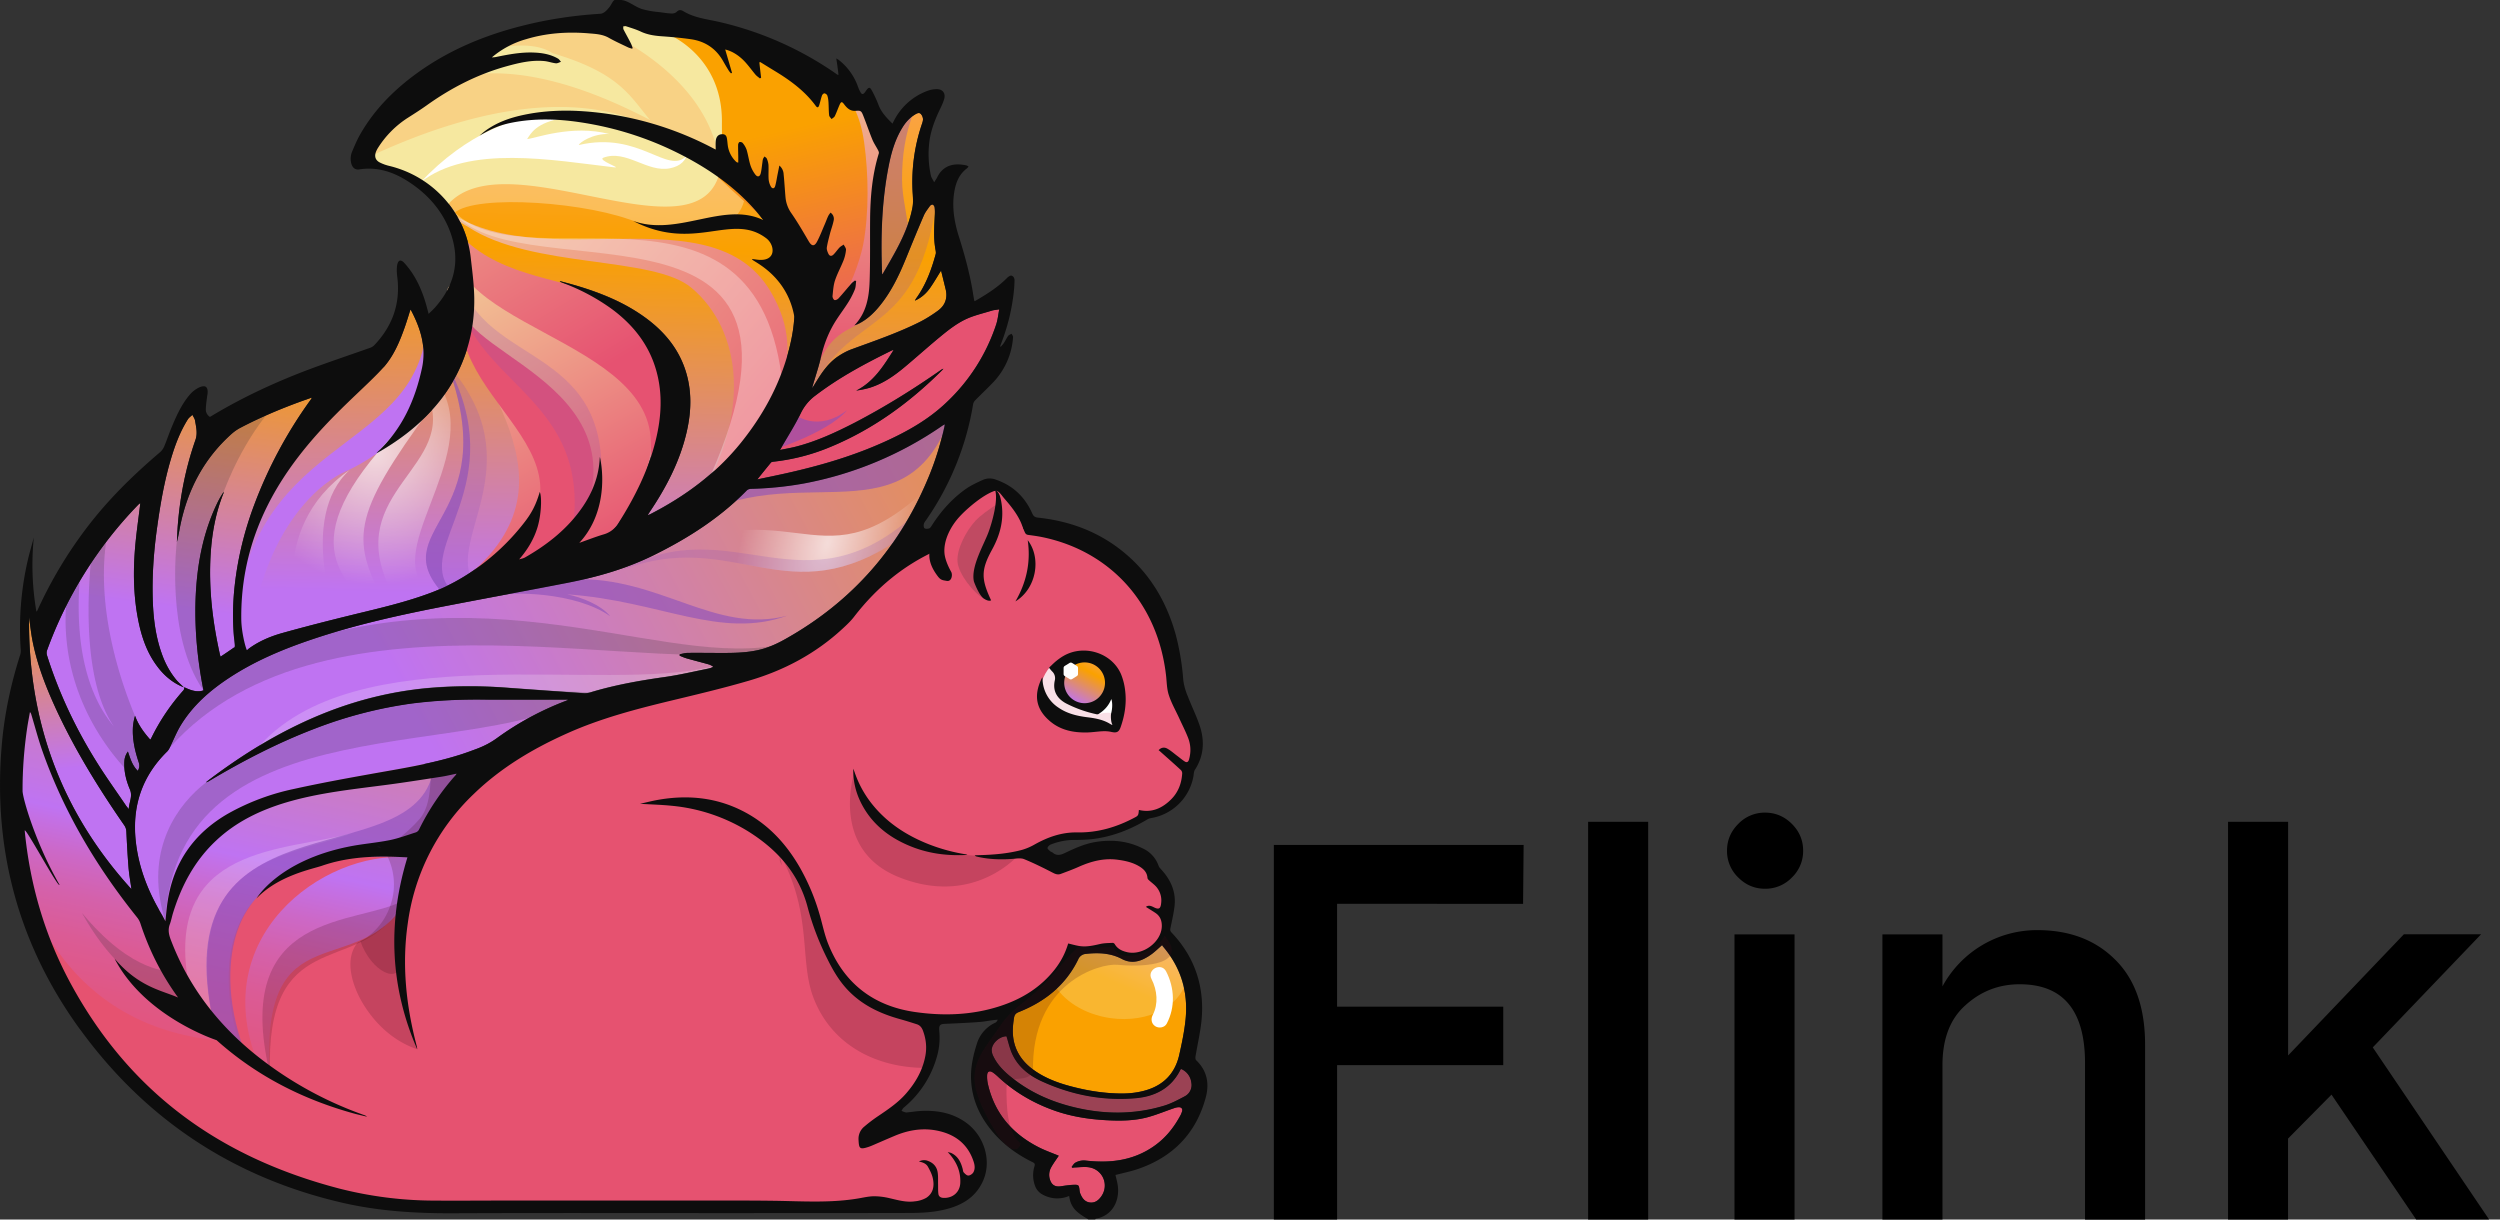 <svg width="82" height="40" fill="none" xmlns="http://www.w3.org/2000/svg">
  <rect width="100%" height="100%" fill="#333333" stroke="none"/>
  <g clip-path="url(#a)">
    <g clip-path="url(#b)">
      <path d="M25.338 39.625c-.531-.006-1.062-.008-1.592-.008l-1.37.001-5.789-.001c-.293 0-.588 0-.883.002l-.884.002c-.184 0-.368 0-.552-.002a12.81 12.81 0 0 1-3.164-.399c-3.925-1.027-6.9-3.355-8.835-6.919-.928-1.71-1.456-3.62-1.568-5.68-.05-.915-.003-1.854.14-2.789.016-.112.037-.223.057-.335l.045-.255.077.075c.04.04.053.082.062.113.038.125.074.251.11.376.075.261.152.531.244.79.667 1.904 1.68 3.688 3.099 5.456.056.07.098.147.122.222a8.621 8.621 0 0 0 2.483 3.803c1.135 1.016 2.495 1.777 4.05 2.265a12.141 12.141 0 0 1-2.748-1.625c-1.353-1.067-2.329-2.373-2.898-3.882-.057-.151-.104-.334-.028-.537.026-.069.044-.14.063-.212.012-.05.024-.099.04-.148.306-1.002.772-1.788 1.423-2.4.606-.572 1.378-.99 2.361-1.28.918-.27 1.875-.39 2.801-.509l.397-.05a66.107 66.107 0 0 0 1.552-.227l.306-.047c.114-.017.226-.042.344-.068l.285-.06-.075.128c-.006.011-.01.02-.019.03a7.853 7.853 0 0 0-1.199 1.78.255.255 0 0 1-.139.123l-.204.067c-.216.072-.44.146-.666.191-.244.049-.494.084-.736.118-.194.027-.388.054-.58.09-.65.115-1.152.323-1.531.641.083-.02.17-.032.253-.044.118-.017.24-.035.35-.073.598-.208 1.254-.305 2.065-.305h.11c.145.002.29.009.438.016l.285.011-.021.07c-.583 1.902-.566 3.768.046 5.558-.256-1.213-.303-2.34-.144-3.429a7.245 7.245 0 0 1 2.18-4.262c.813-.786 1.832-1.445 3.116-2.015 1.115-.495 2.277-.793 3.37-1.056l.208-.05c.78-.188 1.587-.382 2.369-.612 1.172-.343 2.19-.908 3.028-1.68.125-.117.268-.248.38-.393.8-1.037 1.732-1.772 2.848-2.248a.225.225 0 0 0 .093-.087c.365-.596.804-1.035 1.34-1.343a.712.712 0 0 1 .355-.104.72.72 0 0 1 .437.166c.054.041.103.085.147.13.188.188.339.42.475.729.017.037.032.049.074.054.136.018.276.036.416.064 2.28.45 3.869 2.206 4.144 4.58.008.063.013.127.018.19.012.151.024.307.07.447.056.177.14.351.224.518.037.075.074.15.108.226.03.065.06.13.092.194.072.152.146.309.208.468.094.244.105.496.033.75-.032.108-.097.124-.134.124a.168.168 0 0 1-.088-.028 2.21 2.21 0 0 1-.18-.131 2.608 2.608 0 0 0-.084-.065 3.086 3.086 0 0 1-.093-.073c-.073-.058-.142-.114-.218-.155a.173.173 0 0 0-.084-.024.15.15 0 0 0-.083.026l.107.096c.192.17.384.34.572.514.04.036.066.102.063.157-.023.356-.147.652-.371.88-.267.27-.547.4-.855.4-.066 0-.133-.005-.201-.018-.013.12-.038.165-.138.218-.63.342-1.245.508-1.878.508h-.099c-.431 0-.851.122-1.322.385a1.92 1.92 0 0 1-.44.187 5.631 5.631 0 0 1-1.182.165c.159.021.324.032.502.032.114 0 .23-.004.357-.013l.072-.007c.053-.005.108-.01.16-.01.069 0 .126.009.174.029.33.134.653.298.955.453.06.03.102.043.142.043a.179.179 0 0 0 .066-.013l.088-.033c.165-.062.336-.127.499-.199.387-.172.721-.253 1.05-.253.09 0 .177.006.265.019.226.03.49.082.727.228.118.072.275.193.289.418 0 .004.009.017.027.034.029.027.059.052.09.077.03.026.061.052.09.08.185.168.266.383.244.637-.008.07-.023.238-.166.238a.375.375 0 0 1-.164-.052.455.455 0 0 0-.081-.034c.07.042.137.085.203.13.158.107.235.271.227.487-.015.472-.51.917-1.02.917a.853.853 0 0 1-.178-.019c-.15-.033-.337-.096-.45-.292a.066.066 0 0 0-.019-.015l-.086.004a1.666 1.666 0 0 0-.305.031l-.029.007a2.304 2.304 0 0 1-.512.076c-.07 0-.136-.006-.2-.018-.077-.015-.155-.034-.234-.054l-.057-.013c-.09.294-.237.57-.435.822-.444.564-1.036.962-1.809 1.215a5.726 5.726 0 0 1-1.79.277 7.33 7.33 0 0 1-1.03-.076c-1.391-.198-2.363-.955-2.888-2.248-.088-.216-.147-.446-.205-.67a10.161 10.161 0 0 0-.088-.324 6.946 6.946 0 0 0-.636-1.515c-.477-.833-1.067-1.427-1.805-1.815a4.072 4.072 0 0 0-1.916-.468 5.055 5.055 0 0 0-1.074.12c.214.01.418.02.624.041.955.097 1.823.39 2.583.87 1.033.657 1.668 1.471 1.938 2.491a8.89 8.89 0 0 0 .64 1.687c.16.32.361.688.652 1 .41.438.94.739 1.664.943.198.056.395.116.591.18.108.034.184.11.23.23.114.294.142.594.084.89-.085.436-.292.839-.633 1.232-.27.31-.603.536-.927.755a4.815 4.815 0 0 0-.454.344.463.463 0 0 0-.174.376c.01.23.028.24.07.24a.701.701 0 0 0 .186-.044 1.6 1.6 0 0 0 .134-.052l.27-.117c.153-.066.306-.133.461-.197a2.57 2.57 0 0 1 .988-.212c.17 0 .34.02.506.06.597.143.988.497 1.164 1.054.047.151.04.28-.021.384a.284.284 0 0 1-.212.13c-.073 0-.14-.064-.192-.12a.199.199 0 0 1-.041-.11l-.008-.035c-.052-.198-.126-.328-.236-.415.197.269.286.556.27.876a.553.553 0 0 1-.618.536c-.123-.007-.2-.074-.214-.183-.008-.076-.008-.153-.009-.227v-.214c0-.088 0-.17-.011-.25-.024-.175-.128-.293-.308-.35a.179.179 0 0 0-.039-.01.339.339 0 0 1 .135.136c.067.124.124.236.155.358.08.322.001.573-.228.727a.978.978 0 0 1-.405.127c-.055.008-.108.01-.162.01-.2 0-.397-.047-.586-.091l-.096-.024a2.203 2.203 0 0 0-.491-.062c-.13 0-.266.025-.397.05l-.061.01c-.994.18-1.888.266-2.731.266l-.15.001Z" fill="#E65270"/>
      <path opacity=".2" d="M33.43 28.02s-1.465 1.749-3.956.747c-2.28-.919-1.448-3.448-1.448-3.448s.404 1.569 1.584 2.163c1.708.86 3.82.538 3.82.538ZM26.209 28.77c.317.322.323.652.423 1.054.188.757.42 1.414.901 2.036a3.886 3.886 0 0 0 1.735 1.297c.62.238 1.418.167 1.299 1.091l-.208.779c-1.586 0-3.071-.724-3.676-2.298-.53-1.38.094-3.049-1.514-5.385.129.158.876 1.256 1.04 1.424v.001Z" fill="#430A1D"/>
      <path d="M25.581 28.082c.024.099.047.198.069.298a.352.352 0 0 1-.069-.297Z" fill="#2B2B2B" opacity=".2"/>
      <path d="M7.103 34.119c-5.98-.591-6.687-6.547-6.687-6.547s-.325-2.76.433-5.467c.487 4.926 4.439 8.336 4.439 8.336s.868 2.807 1.814 3.677h.001Z" fill="url(#c)"/>
      <path opacity=".2" d="M5.612 31.85s-1.255.12-2.928-1.912c1.613 2.928 3.705 2.988 3.705 2.988l-.777-1.076Z" fill="#2B2B2B"/>
      <path d="M8.846 35.269c-.314-5.507 2.92-2.952 4.588-5.872.47-2.555 1.877-4.172 1.877-4.172S5.299 23.348 5.14 30.65c.35 1.581 1.882 3.11 2.84 3.937-.187-.423-2.577-6.998 5.382-6.464-2.747-.234-6.712 2.636-4.824 6.935.19.138.305.211.305.211h.002Z" fill="url(#d)"/>
      <path opacity=".2" d="M11.55 27.329c-2.069.778-5.58.774-4.584 6.052-.16.12-.96-1.12-.76-1-.92-4.721 3.212-4.446 5.341-5.055l.003.003Z" fill="#fff"/>
      <path opacity=".6" d="M14.172 25.437c2.012-.796.378 1.461.092 1.822-.66.835-2.331.563-3.222.842-.512.16-2.565.462-3.245 2.405-.303.862-.416 2.27.228 3.984-.16.12-1.219-1.038-1.018-.92-1.699-7.586 6.315-4.862 7.166-8.131l-.001-.002Z" fill="#8B4FBA"/>
      <path d="M34.176 22.339c.055-.151.149-.344.267-.457.027.012.057.014.08.028.195-.127.505-.11.752-.11.147 0 .363-.04.505.014.207.08.184.299.27.464.163.308.664.312.666.749.001.205.053.483 0 .684-.04.15-.206.104-.35.104-.435 0-.869.012-1.305.012l-.603-.45c-.16.052-.287-.285-.309-.4-.036-.19-.04-.451.027-.638Z" fill="#F9E0E7"/>
      <path d="M36.19 22.936c.074-.03.182-.148.228-.218.033-.05.023-.081.094-.08.184.006.186.254.176.382-.01.164-.077.315-.101.477-.06-.015-.093-.09-.16-.11-.053-.015-.13-.008-.185-.005-.082.003-.195.058-.269.027l.217-.473Z" fill="#fff"/>
      <path d="M12.347 14.868c.027-.032.034-.042.043-.05.799-.746 1.222-1.687 1.45-2.74.15-.688-.041-1.296-.351-1.89-.006-.01-.016-.02-.026-.033-.063.194-.119.384-.185.572-.162.461-.358.908-.67 1.29-.124.152-5.341 3.043-4.804 9.443.004.04.01.078.016.122.096-.09.18-.183.278-.26.347-.272.748-.444 1.167-.561.765-.214 1.536-.41 2.308-.599.878-.215 1.76-.414 2.608-.739a6.475 6.475 0 0 0 1.349-.714 7.396 7.396 0 0 0 1.65-1.552c.275-.35.403-.617.527-1.028.078.211.037.8-.08 1.177a2.903 2.903 0 0 1-.599 1.039c.065-.02.136-.031.193-.064.747-.426 1.408-.95 1.896-1.668a3.052 3.052 0 0 0 .555-1.594c0-.008.004-.017.007-.03.155.72.133 1.944-.678 2.814.286-.101.545-.203.81-.282a.827.827 0 0 0 .486-.386c.532-.842.973-1.725 1.212-2.699.185-.752.23-1.507.024-2.262-.235-.854-.75-1.511-1.453-2.034a6.719 6.719 0 0 0-1.589-.853l-.102-.04c-.005-.002-.008-.008-.03-.032.196.054.371.1.544.15.809.241 1.584.554 2.27 1.056.612.447 1.08 1.005 1.315 1.74.21.656.191 1.32.04 1.984-.219.969-.67 1.831-1.22 2.648l-.049.076c-.002.004-.002.01-.005.024.023-.008.04-.014.057-.023 1.15-.588 2.173-1.34 2.988-2.351.791-.982 1.367-2.074 1.64-3.312.345-1.562-.033-2.949-1.044-4.172-.64-.774-1.43-1.36-2.305-1.837a10.693 10.693 0 0 0-3.602-1.201c-.723-.105-1.447-.126-2.17.013-.397.076-.654.18-1.094.435.055-.048.108-.098.167-.141.395-.3.85-.456 1.33-.552.79-.16 1.588-.159 2.386-.066a10.69 10.69 0 0 1 3.529 1.04c.109.054.217.11.337.172 0-.1-.005-.19.002-.277.01-.135.078-.212.184-.225.102-.012.161.026.181.126.016.084.02.17.033.256a.908.908 0 0 0 .25.499.245.245 0 0 0 .044.038c.008.005.018.005.047.01V5.13c-.002-.13-.007-.259-.005-.388.002-.032.024-.083.046-.09.03-.007.085.008.104.032.05.067.105.139.128.218.05.168.074.344.126.51.035.109.09.215.158.305.076.098.152.076.18-.044.027-.112.037-.229.054-.343.006-.04.007-.08.02-.117.009-.032.032-.059.05-.088.025.024.063.042.075.071a.67.67 0 0 1 .055.21c.008.155-.006.311.005.466.006.083.034.17.074.242.045.08.117.07.141-.019.036-.127.054-.258.08-.388l.057-.283c.104.088.13.187.14.282.026.254.04.51.061.764.018.19.083.358.196.52.204.297.385.61.568.922.095.159.182.173.27.01.1-.187.173-.386.258-.58.037-.086.068-.173.107-.257.018-.04.048-.075.076-.117.1.072.124.167.105.261-.029.142-.081.28-.118.42-.04.153-.082.306-.106.462a.385.385 0 0 0 .048.199c.04.088.105.099.174.03.07-.07.125-.155.193-.226.039-.041.092-.066.139-.098.026.057.08.117.075.171a1.24 1.24 0 0 1-.08.345c-.088.222-.205.433-.28.658-.054.163-.064.342-.082.515-.005.043.03.117.064.13.035.012.104-.023.135-.057.142-.156.276-.322.416-.482.034-.04.08-.068.12-.102l.04.02c-.013.09-.01.189-.043.273a2.55 2.55 0 0 1-.205.405c-.127.203-.272.394-.402.594-.24.37-.399.774-.499 1.204-.072.31-.174.612-.263.916-.01.038-.024.075-.026.117.079-.125.155-.252.235-.376.17-.26.365-.5.627-.673.132-.086.274-.164.421-.218.759-.279 1.526-.539 2.249-.902.206-.105.402-.231.59-.367.236-.172.324-.412.253-.702l-.15-.613c-.123.195-.23.383-.354.56a1.187 1.187 0 0 1-.504.427c.02-.038.026-.055.037-.069.318-.44.502-.938.644-1.455.015-.054-.002-.118-.011-.176-.066-.377-.034-.754-.017-1.132a1.195 1.195 0 0 0-.007-.228c-.004-.034-.032-.077-.062-.09-.02-.01-.072.018-.09.042-.073.103-.154.203-.204.317-.197.459-.386.921-.574 1.383-.235.577-.5 1.136-.903 1.618-.182.217-.39.407-.644.54a.99.99 0 0 1-.155.061c.394-.408.483-.924.5-1.451.024-.676.01-1.354.017-2.03.007-.732.068-1.457.286-2.162.008-.028-.006-.068-.021-.097-.062-.12-.14-.232-.19-.356-.108-.26-.197-.527-.302-.789-.061-.153-.082-.165-.247-.153-.177.013-.283-.09-.378-.215-.071-.095-.1-.093-.15.019-.054.121-.097.247-.155.366-.02.04-.07.067-.108.1-.028-.041-.075-.082-.08-.126-.015-.145-.01-.291-.021-.436a.775.775 0 0 0-.039-.213c-.012-.032-.06-.066-.095-.07-.026-.001-.069.042-.08.073-.035.104-.057.211-.09.315-.025.084-.063.093-.113.025-.363-.495-.847-.846-1.365-1.157-.152-.092-.303-.188-.454-.281l-.032.01.059.505-.04.02c-.049-.04-.104-.074-.144-.122-.1-.119-.192-.245-.294-.364-.201-.237-.456-.406-.7-.462l.224.767-.035.016c-.026-.031-.055-.06-.076-.095a6.684 6.684 0 0 1-.172-.29 1.384 1.384 0 0 0-1.064-.734 12.935 12.935 0 0 0-.97-.099 1.841 1.841 0 0 1-.682-.155c-.152-.069-.315-.116-.475-.169-.027-.01-.063.002-.094.004.002.034-.005.074.009.102.075.148.157.292.233.44.028.052.046.11.068.167l-.022.023c-.048-.016-.098-.027-.143-.049-.21-.101-.421-.196-.623-.31-.205-.116-.431-.126-.654-.145-.697-.058-1.385-.011-2.058.192a3 3 0 0 0-1.12.598c.041-.005.084-.005.125-.013.407-.083.814-.162 1.232-.148.285.01.562.055.812.199.04.023.066.07.098.106-.056.02-.115.057-.17.05-.129-.015-.256-.063-.387-.074-.417-.037-.818.06-1.215.168-.96.264-1.83.713-2.639 1.29-.197.14-.401.27-.606.4a3.177 3.177 0 0 0-.976.978.782.782 0 0 0-.077.15c-.052.146-.014.267.124.34.097.05.207.088.315.114 1.436.35 2.505 1.534 2.671 2.998.062.55.139 1.1.111 1.656a5.255 5.255 0 0 1-1.374 3.344c-.507.566-1.108 1.016-1.764 1.395l-.066.033-.001.001Z" fill="url(#e)"/>
      <path opacity=".2" d="M30.75 6.379c-.61 4.764-2.724 3.686-4.105 6.346-.076-.1-.25.713.098-.797.35-1.511 1.349-.829 2.295-2.557 1.198-2.185.959-2.38 1.714-2.991l-.002-.001Z" fill="#8B4FBA"/>
      <path opacity=".3" d="M24.431 6.47c-.227 1.363-2.154 1.3-3.804.722-1.793-.628-5.518-.83-5.816-.08-.15.172-.45-.535-.45-.535s2.828-3.086 7.563.17c-.193-.3 1.702-1.177 1.702-1.177s.57-.172.805.899Z" fill="#fff"/>
      <path opacity=".2" d="M14.62 19.561c.102.256.94.083 1.018-.315-1.236-1.4 2.017-3.971-.983-7.327 1.964 5.18-2.216 5.389-.036 7.641v.001Z" fill="#8B4FBA"/>
      <path opacity=".6" d="M14.62 19.561c.102.256.084.182.162-.216-1.236-1.4 2.055-3.44-.127-7.425 1.964 5.18-2.216 5.388-.036 7.641Z" fill="#8B4FBA"/>
      <path d="M19.124 18.54c5.938-6.249-1.57-5.2-4.015-9.443.004-.073.009-.144.009-.219 0-.59-.143-1.144-.392-1.636 2.29 3.396 8.093.401 6.967 7.343-.102.357-.91 3.875-2.57 3.952v.003Z" fill="url(#f)"/>
      <path d="M19.124 18.54c-2.445 1.2-4.58 1.234-4.482.878 4.858-3.295.936-6.691.022-9.89.062-.258.453-.355.453-.648 0-.031-.004-.061-.005-.092.07.317.238.427.398.588 2.258 2.278 9.435 3.039 3.612 9.165l.002-.002Z" fill="url(#g)"/>
      <path d="M18.358 18.447c3.76-5.617-3.26-6.684-3.208-8.462-.56 3.662 6.17 5.228-.153 9.611-.101.357.916.051 3.36-1.149Z" fill="#E65271"/>
      <path d="M28.862 8.69c.299.5-.033 1.088-.38 1.64-.322.509-1.097.342-1.623 1.57l.045-.957c.583-1.015-.403-2.413-.677-3.357-.467-1.61-.975-3.094-.356-4.725.042-.11.078-.23.12-.343.309.228.542.456.808.802.175.23.114-.593.345-.42.169.125-.009.707.153.842.181.153.29-.733.422-.537.306.46.482.168.613.307.118.125.394 1.09.506 1.22.109.127.213.258.316.39-.062.702-.199 1.492-.425 2.126-.213.598-.223.848.133 1.444V8.69Z" fill="url(#h)"/>
      <path d="M20.506 1.355c.018.006.034.01.044.01.164-.004-.444-.768-.269-.768.295 0 .711.305 1 .327.609.047 1.24.033 1.78.28.517.237.747.973.863 1.004.117.032-.281-.85-.167-.812.193.065.348.161.476.267.51.73.675 4.349-.073 4.259-.787-.099 1.24.277 1.249.247.678-2.56-.833-4.133-.764-4.043.089.118.161.21.238.239.16.062-.1-.617.047-.527.468.286.8.488 1.073.691.008.012.01.04.024.035.2-.084 1.44-.376.497 4.081 1.433-2.9.311-4.038.421-3.92.509.55.613 1.892.679 2.687.062.746-.408 2.447-1.016 3.01-.428.395-.42-.095-.58-.473-.265-.622-.75-1.123-1.189-1.634-.327-.38-.724-.66-1.084-1-.392-.371-.599-.89-.95-1.297-.312-.365-.698-.655-.996-1.035-.334-.425-.557-.912-.926-1.303-.117-.126-.249-.22-.377-.32v-.005Z" fill="#E65271"/>
      <path d="M23.255.95c.876-.002 1.426.418 2.15.819.601.333 1.34.337 1.847.797.674.611.966 1.218 1.093 2.114.144 1.019.162 2.32-.031 3.335-.099.522-.47 1.59-.86 1.971l-.469-.298c-.924-2.387-3.71-3.366-4.764-5.71-.311-.691-.428-1.588-.436-2.343-.008-.79.831-.681 1.47-.683V.95Z" fill="url(#i)"/>
      <path d="M14.537 6.912a3.64 3.64 0 0 0-2.264-1.585c-.24-.054-.672-.204-.245-.718.457-.714 1.114-.988 1.468-1.25 1.422-1.055.834-1.163 1.664-1.26.324-.037.238-.065.403 0 .164.067-.127-.045-.23-.114-.926-.612-.86.61-.462.345C16.056 1.414 18.785.771 19.55.902c.111.02.88.463.998.462.164-.003-.443-.767-.269-.767.295 0 .712.304 1 .327.597.045 2.412.878 2.4 3.07-.005.67.037 1.139-.054 1.575-.661 3.206-7.363-1.293-9.09 1.343h.002Z" fill="#F6E8A0"/>
      <path d="M22.56 4.938c-.311-.388-2.33-1.086-2.33-1.086s-3.351-1.155-6.444 2.134c1.58-1.255 4.357-.729 6.362-.497.265.031-.573-.236-.354-.318.746-.275 1.437.498 2.18.349.346-.07.555-.258.582-.582h.003Z" fill="#fff"/>
      <path d="M19.988 4.397c-1.23-.324-2.46.15-2.698.165.111-.168.293-.555 1.205-.688.21-.031.63.003.85.002.394 0 .638.094.986.262.222.107.758.22.928.194 0 0 1.886.142 1.262.782-.625.64-1.536-.825-3.535-.357 0-.065.457-.39 1.002-.36Z" fill="#F6E8A0"/>
      <path d="M18.122 1.744c-.777-.515-2.137-.073-2.314-.076-.004-.018.007-.038.038-.059 1.185-.916 2.94-.834 3.706-.703.006 0 .014.004.023.007a.224.224 0 0 1 .013.005c.166.063.707.368.904.435 1.153.654 2.975 2.034 3.136 4.22-.655-.292-1.126-.575-1.488-.852-.122-.093-2.878-2.973-10.173.488 0 0-.203-.112-.087-.372 1.647-2.647 4.654-3.407 9.443-.9-.68-.81-1.009-1.543-3.203-2.194h.002Z" fill="#F8D285"/>
      <path d="M22.785 16.618c2.702-2.763 3.803-4.827 2.495-7.049-2.118-3.602-8.638.155-11.476-3.48.3.344.94 1.025 1.558 1.359 2.102 1.374 6.06.932 7.32 1.994 1.622 1.365 2.036 4.12.102 7.178l.001-.002Z" fill="url(#j)"/>
      <path d="M13.984 10.845c-.004.185.42 1.254.354 1.5-.57 2.1-3.035 3.132-3.035 3.132S8.54 16.588 8.102 21.67c-.504.362-.434-.41-.418-.753.313-6.664 5.855-5.918 6.299-10.07v-.002Z" fill="url(#k)"/>
      <path d="M23.38 21.853c-.045-.02-.089-.048-.136-.062-.242-.067-.486-.13-.729-.198-.076-.022-.15-.057-.224-.086l.001-.048c.087-.016.173-.043.26-.045.349-.004.697.001 1.046.002.491.001.986-.001 1.46-.145.232-.07.457-.177.67-.295 2.242-1.248 3.826-3.074 4.78-5.455.195-.486.345-.989.46-1.5.007-.028.01-.057.019-.106l-.084.048a11.782 11.782 0 0 1-4.505 1.887c-.585.11-1.175.165-1.77.183a.203.203 0 0 0-.13.048c-.89.907-1.94 1.578-3.074 2.135-.904.445-1.859.714-2.84.905-1.259.245-2.52.477-3.78.72-1.546.296-3.084.626-4.58 1.132-.948.32-1.867.705-2.706 1.257-.633.415-1.196.907-1.593 1.561-.14.23-.24.486-.36.73a.464.464 0 0 1-.079.122c-.834.815-1.162 1.807-1.034 2.957.095.852.4 1.63.835 2.363.052.086.095.176.135.251.02-.186.037-.394.066-.6.185-1.311.86-2.288 2.009-2.94a7.6 7.6 0 0 1 2.134-.797 65.66 65.66 0 0 1 2.467-.482c1.002-.18 2.008-.332 2.982-.639.189-.06.376-.128.562-.198.24-.09.463-.206.671-.36a9.714 9.714 0 0 1 2.243-1.21l.064-.026c.002-.003.002-.007.005-.016l-.036-.003c-.892 0-1.785.006-2.676 0-.798-.004-1.593.02-2.384.125a14.184 14.184 0 0 0-3.188.822c-1.218.464-2.37 1.059-3.488 1.726a.284.284 0 0 1-.1.043c.02-.017.04-.036.06-.051 1.223-.928 2.526-1.72 3.964-2.275 1-.386 2.034-.64 3.101-.753.94-.099 1.881-.09 2.822-.021.814.059 1.628.118 2.442.174a.595.595 0 0 0 .215-.024c.805-.245 1.629-.39 2.46-.507.491-.07.976-.188 1.463-.285.033-.007.064-.025.096-.038l.005-.028v.002Z" fill="url(#l)"/>
      <path opacity=".2" d="M8.395 24.597c3.188-3.809 11.46-1.812 14.985-2.744-2.232 1.283-4.047 1.061-4.047 1.061s-7.618-.841-10.938 1.683Z" fill="#fff"/>
      <path d="M32.775 10.143c-.108.018-.188.023-.26.047-.288.09-.587.157-.857.286-.256.124-.493.3-.716.48-.43.35-.84.722-1.266 1.077-.347.29-.717.55-1.156.684a3.372 3.372 0 0 1-.437.092c.573-.288.893-.802 1.226-1.33-.029.005-.039.004-.046.007-.874.428-1.73.884-2.507 1.476a1.56 1.56 0 0 0-.489.583c-.186.39-.423.757-.638 1.133l-.046.079c.188-.04.353-.066.515-.108.684-.175 1.32-.471 1.946-.793a25.333 25.333 0 0 0 2.806-1.716.32.32 0 0 1 .091-.048c-.008.011-.014.024-.024.033-1.07 1.067-2.27 1.945-3.671 2.527a6.694 6.694 0 0 1-1.89.49c-.024.002-.055.01-.069.027-.146.176-.288.354-.449.553.4-.085.775-.16 1.148-.247 1.044-.242 2.067-.55 3.045-.995.722-.328 1.41-.714 1.99-1.262a6.157 6.157 0 0 0 1.655-2.586c.049-.148.064-.307.099-.49Z" fill="#E65271"/>
      <path opacity=".6" d="M14.714 19.838c.31-.104.662-.232 1.038-.377 4.44-1.384 5.903-2.537 5.903-2.537l4.459-3.3s.728.557 1.671-.172c-.643.772-2.614 1.372-2.614 1.372s-.09.606-.734 1.078c1.755-.596 4.702-.426 6.747-2.267-1.547 4.372-5.385 1.04-9.098 3.76-.428.257-6.09 1.704-3.276 1.605 2.813-.099 4.666 1.82 7.017 1.192-2.205.8-4.156-.482-7.225-.698.478.096 1.133.36 1.412.72-1.114-.796-3.294-.833-3.811-.65-.47.059-.965.148-1.485.274h-.004Z" fill="#8B4FBA"/>
      <path opacity=".2" d="M25.358 21.187c-3.233 1.284-14.66-2.436-19.789 3.335 0 0-.384-.172 1.659-2.462 8.034-3.84 14.011-.208 18.132-.873h-.002Z" fill="#2B2B2B"/>
      <path opacity=".7" d="M30.354 16.072c.956-.538.179.777-.777 1.553-3.766 2.63-5.467-.362-9.204 1.078 5.715-3.15 6.272.775 9.98-2.631Z" fill="url(#m)"/>
      <path opacity=".2" d="M30.063 16.818c.957-.538.472.03-.484.808-3.766 2.63-5.467-.363-9.204 1.077 3.677-2.045 5.982 1.521 9.686-1.885h.002Z" fill="#8B4FBA"/>
      <path opacity=".7" d="M11.472 15.41c-1.742 1.594-.376 5.086-.376 5.086l-1.24.266s-1.251-3.375 1.616-5.35v-.003Z" fill="url(#n)"/>
      <path opacity=".7" d="M14.478 12.733c1.313 2.336-2.169 5.55-.299 6.688-.03.153-1.07.674-1.02.524-2.308-3.54 1.498-4.384.998-6.598-2.668 3.64-2.697 4.36-1.4 6.664-.017.013-.16.199-.301.093-2.027-1.52-2.598-3.228 2.022-7.371Z" fill="url(#o)"/>
      <path opacity=".2" d="M18.768 17.482c.083 1.094.848-.684.963-1.91.1-4.593-4.556-3.482-4.768-7.195-.453 4.227 4.584 4.133 3.805 9.106v-.001Z" fill="#8B4FBA"/>
      <path opacity=".3" d="M23.281 15.66c.083 1.095 2.28-1.722 2.396-2.948-.737-7.877-8.846-3.086-10.966-5.99 1.751 3.18 13.085-1.243 8.568 8.938h.002Z" fill="#fff"/>
      <path d="M38.117 30.999c-.12.104-.217.199-.325.281a1.72 1.72 0 0 1-.278.172c-.237.114-.475.13-.715.002-.373-.198-.774-.213-1.182-.168a.294.294 0 0 0-.252.18c-.409.843-1.091 1.384-1.945 1.726-.098.039-.144.084-.161.19-.044.269-.062.533.002.8.103.427.369.734.727.97.375.247.793.393 1.225.5.52.13 1.045.216 1.581.214.273 0 .543-.032.805-.111.586-.177.948-.568 1.08-1.16.087-.384.168-.772.207-1.163.09-.895-.15-1.698-.741-2.388-.011-.012-.018-.029-.028-.045Z" fill="url(#p)"/>
      <path opacity=".3" d="M36.425 31.065c.044.27.55.342.783.334.413-.014.68-.254.948-.567.043-.05.077-.101.106-.152.467.372.728.877.656 1.39-.127.907-1.243 1.5-2.493 1.324-.863-.122-1.565-.579-1.872-1.15.228-.291.317-.663.618-.915.294-.245.873-.28 1.254-.264Z" fill="#F6E8A0"/>
      <path d="M6.047 22.54c.27.134.46.163.627.102a13.047 13.047 0 0 1-.26-2.966c.039-1.102.23-2.175.713-3.18a2.58 2.58 0 0 1 .216-.369c-.005.02-.009.04-.016.058-.26.654-.38 1.336-.42 2.036-.062 1.091.067 2.165.303 3.228.005.026.013.05.024.089.154-.104.304-.203.45-.307.018-.013.019-.06.015-.091a8.681 8.681 0 0 1 0-1.936c.1-.922.327-1.812.652-2.678a14.638 14.638 0 0 1 1.813-3.38l.052-.073c.004-.005.003-.013.008-.033l-.313.11c-.69.25-1.364.533-2.014.873-.102.053-.2.119-.286.194-.915.811-1.454 1.835-1.698 3.023-.036.177-.062.357-.111.534.01-.197.016-.395.033-.592.082-.937.257-1.858.573-2.746.08-.226.024-.43-.01-.641-.01-.066-.057-.127-.088-.19-.05.05-.113.09-.15.149-.259.412-.426.867-.563 1.332-.21.712-.336 1.444-.439 2.18a14.524 14.524 0 0 0-.154 2.071c.004.703.058 1.398.291 2.069.111.318.26.617.476.878.077.094.172.173.258.26l.018-.004Z" fill="url(#q)"/>
      <path opacity=".2" d="M9.227 13.066s-1.745.246-2.481 1.445c-.736 1.2-.948 3.263-.948 3.263s-.377 3.077.872 4.867c-.791-6.57 2.557-9.576 2.557-9.576v.001Z" fill="#2B2B2B"/>
      <path d="m6.048 22.54-.019.003a2 2 0 0 1-.87-.687c-.336-.443-.512-.956-.62-1.493-.161-.8-.175-1.608-.106-2.417.039-.462.107-.922.162-1.382.002-.016.003-.032.004-.066-.028.025-.048.038-.064.055a13.436 13.436 0 0 0-2.995 4.784.272.272 0 0 0 .003.16 15.24 15.24 0 0 0 1.655 3.538c.293.468.617.918.928 1.376.024.036.052.068.097.127.011-.23.134-.417.04-.643-.122-.287-.2-.59-.184-.909a.586.586 0 0 1 .116-.337c.081.231.144.458.325.633a.318.318 0 0 0 .03-.279c-.126-.376-.213-.76-.19-1.16.008-.122.036-.243.07-.366.109.3.29.546.499.782.012-.018.023-.03.03-.044.279-.577.636-1.101 1.062-1.58.02-.022.018-.063.027-.095Z" fill="url(#r)"/>
      <path opacity=".2" d="M4.697 24.08s-1.962-3.841-1.044-7.14c.115-.09-.184.143-.539.551-.054.062-.712 4.416.623 6.339-1.795-2.13-.945-5.934-1.02-5.824a3.38 3.38 0 0 0-.4.771c-.918 4.302 2.255 6.888 2.255 6.888l.125-1.586Z" fill="#2B2B2B"/>
      <path d="M34.726 37.906c-.082.123-.175.248-.25.384a.5.5 0 0 0-.037.405c.056.173.172.24.351.214.144-.022.289-.044.434-.05.154-.004.165.017.182.166.004.04.01.08.024.117.058.148.144.275.316.298.166.022.284-.071.374-.2a.605.605 0 0 0-.421-.957c-.145-.02-.296.004-.444.008-.029.001-.057.007-.086.01l-.021-.027c.04-.047.07-.109.12-.138a.56.56 0 0 1 .352-.07c.8.092 1.563-.003 2.24-.482.377-.266.655-.616.868-1.022 0-.003.004-.005.005-.008.027-.074.081-.164.008-.22-.042-.033-.139-.018-.203.003-.298.098-.588.222-.89.305-.442.12-.9.124-1.354.1-.615-.033-1.218-.13-1.798-.349a5.206 5.206 0 0 1-1.747-1.063 1.497 1.497 0 0 0-.183-.153c-.11-.073-.187-.037-.19.097-.004.095.005.193.027.286.217.949.793 1.616 1.644 2.057.222.116.462.198.679.29Z" fill="#E65270"/>
      <path d="M.953 20.248c-.034 3.423 1.067 6.394 3.359 8.917-.032-.232-.075-.464-.095-.696a35.307 35.307 0 0 1-.072-1.191.373.373 0 0 0-.07-.21c-.858-1.239-1.646-2.52-2.274-3.893-.318-.697-.59-1.412-.737-2.167-.047-.244-.073-.492-.11-.758v-.002Z" fill="url(#s)"/>
      <path d="M28.945 8.993c.41-.71.834-1.394.984-2.199.025-.134.017-.277.009-.416a5.92 5.92 0 0 1 .287-2.274c.022-.066.05-.135.048-.201a.282.282 0 0 0-.067-.163c-.047-.056-.11-.036-.171-.001-.194.11-.334.27-.447.457-.23.377-.351.793-.436 1.22-.234 1.167-.27 2.348-.223 3.534 0 .007.004.012.016.043Z" fill="url(#t)"/>
      <path opacity=".4" d="M29.184 4.471c.075-.158.381-.505.505-.605l.277-.177c-.279.71-.379 1.435-.379 2.192 0 .638.197 1.23.228 1.866.025.523-.203.786-.475 1.212-.122.191-.29.606-.555.608-.123-.303-.104-.682-.107-1.006-.003-.387-.065-.765-.05-1.156.03-.739.428-2.661.556-2.934Z" fill="#8B4FBA"/>
      <path d="m38.74 35.06-.016.014c-.302.62-.838.892-1.487.946-1.07.091-2.098-.11-3.073-.558-.411-.189-.763-.464-.96-.886-.086-.182-.128-.386-.192-.586-.212-.001-.466.209-.483.436a.475.475 0 0 0 .06.225c.134.279.35.49.586.68.606.49 1.3.798 2.053.98.99.24 1.978.247 2.956-.05.231-.07.45-.187.666-.302a.412.412 0 0 0 .226-.44.551.551 0 0 0-.335-.458Z" fill="#E65270"/>
      <path opacity=".4" d="m38.74 35.06-.016.014c-.302.62-.838.892-1.487.946-1.07.091-2.098-.11-3.073-.558-.411-.189-.763-.464-.96-.886-.086-.182-.128-.386-.192-.586-.212-.001-.466.209-.483.436a.475.475 0 0 0 .06.225c.134.279.35.49.586.68.606.49 1.3.798 2.053.98.99.24 1.978.247 2.956-.05.231-.07.45-.187.666-.302a.412.412 0 0 0 .226-.44.551.551 0 0 0-.335-.458Z" fill="#2B2B2B"/>
      <path d="M27.987 25.214c-.007.383.073.744.238 1.086.334.687.886 1.137 1.576 1.431.603.258 1.235.345 1.887.312.008 0 .016-.004.044-.013a5.84 5.84 0 0 1-1.29-.347c-.71-.284-1.336-.688-1.823-1.29a3.476 3.476 0 0 1-.591-1.073c-.012-.036-.027-.071-.041-.106ZM33.305 19.727c.702-.428.853-1.434.404-2.009.105.718-.04 1.385-.404 2.01ZM34.463 23.675c.343.28.755.358 1.186.35.172-.003.343-.032.515-.04.093-.005.19.001.282.021.173.04.25.013.31-.153.134-.38.197-.773.152-1.174a2.012 2.012 0 0 0-.138-.565c-.3-.7-1.206-.987-1.878-.605-.086.049-.168.107-.245.17-.082.066-.155.143-.24.222.037.044.069.086.104.122a.304.304 0 0 1 .087.293c-.077.348.074.594.364.753a4.012 4.012 0 0 0 1.017.361.114.114 0 0 0 .082-.03c.18-.117.31-.27.39-.471.044.118.035.315-.003.461-.024.09-.008.312.038.376a.098.098 0 0 0-.01.012.902.902 0 0 1-.063-.033c-.232-.143-.492-.188-.757-.22-.328-.042-.646-.117-.925-.306a1.156 1.156 0 0 1-.536-.95c0-.012-.003-.024-.007-.057-.304.594-.21 1.064.275 1.463Z" fill="#0D0D0D"/>
      <path d="M34.906 22.396a.669.669 0 1 0 1.338 0 .669.669 0 0 0-1.338 0Z" fill="url(#u)"/>
      <g clip-path="url(#v)">
        <path d="M35.123 22.285a.079.079 0 0 0 .041-.012l.158-.098a.08.08 0 0 0 .037-.067v-.198a.079.079 0 0 0-.037-.067l-.158-.098a.079.079 0 0 0-.083 0l-.158.098a.079.079 0 0 0-.037.067v.198c0 .027.014.052.037.067l.158.098a.079.079 0 0 0 .041.012Z" fill="#fff"/>
      </g>
      <path d="M37.897 33.663c.118.074.303.043.372-.087.285-.542.259-1.175-.02-1.714-.16-.31-.64-.06-.48.249.19.368.23.821.04 1.182-.068.13-.044.29.088.37Z" fill="#fff"/>
      <path opacity=".2" d="M8.858 35.226c-.17-4.836 2.812-3.263 4.136-5.303.109-.127.172-.27.221-.38-1.488.819-5.66.271-4.36 5.683h.003Z" fill="#430A1D"/>
      <path opacity=".2" d="M6.59 25.802c4.093-3.525 12.174-3.14 12.766-3.09-3.39 2.418-13.56.145-13.933 7.504-.66-2.09.19-3.574 1.166-4.415v.001Z" fill="#2B2B2B"/>
      <path opacity=".2" d="M13.132 29.735v1.823c0 .754-.948.343-1.314-.693.914-.358 1.314-1.13 1.314-1.13Z" fill="#430A1D"/>
      <path opacity=".2" d="M12.626 30.092c.685-1.21-.02-2.257-.129-2.301.39-.02 1.138-.752 1.317-.995.278-.381.295-.934.319-1.387.553-.025.942-.363 1.445-.484-.428.4-1.008.875-1.268 1.415a11.11 11.11 0 0 0-.582 1.543c-.127.418-.245.833-.324 1.264-.058.321-.247.753-.213 1.066 0 0-.07 2.814.494 4.203-1.069-.364-1.63-1.236-1.824-1.573-.22-.382-.635-1.331-.121-1.936.332-.121.695-.48.886-.816v.001Z" fill="#430A1D"/>
      <path d="M2.617 33.75c2.152 2.964 5.028 4.87 8.607 5.699 1.192.276 2.403.351 3.626.346 2.99-.013 5.98-.005 8.968-.005 2.01-.001 4.022 0 6.032-.005.478-.001.956-.033 1.413-.192.45-.156.796-.43.988-.877.277-.643.04-1.452-.556-1.888-.438-.32-.94-.413-1.47-.39-.142.007-.284.03-.425.044-.033.004-.068.011-.099.004-.045-.01-.088-.032-.133-.049.026-.037.044-.081.077-.109a3.329 3.329 0 0 0 1.103-1.734c.066-.252.085-.51.061-.77l-.004-.059c-.005-.134.04-.176.173-.182.391-.018.782-.033 1.172-.064.186-.015.37-.06.58-.073-.024.032-.042.08-.075.094a1.12 1.12 0 0 0-.617.705c-.12.377-.204.762-.187 1.162.027.646.278 1.202.687 1.692.368.44.82.77 1.333 1.021.066.033.083.06.06.135a.99.99 0 0 0 .017.636.517.517 0 0 0 .246.289c.27.15.58.17.873.048.008.042.015.09.026.13.085.322.292.45.606.639h.219c.009 0 .017-.024.026-.025.552-.094.784-.598.72-1.076-.016-.124-.052-.245-.076-.356.25-.066.508-.117.754-.203 1.136-.395 1.886-1.162 2.204-2.33.127-.468.049-.887-.314-1.234-.023-.022-.025-.077-.02-.115.071-.441.18-.88.209-1.324.068-1.054-.264-1.978-.996-2.749-.043-.045-.046-.083-.035-.139.048-.236.104-.472.133-.71.06-.483-.124-.883-.446-1.23-.028-.031-.06-.065-.073-.103a.983.983 0 0 0-.52-.574c-.495-.25-1.02-.3-1.56-.21-.354.06-.677.208-.997.36-.141.067-.27.1-.401-.014-.022-.02-.057-.024-.078-.043-.036-.034-.097-.081-.09-.11.01-.044.062-.094.107-.112.249-.098.506-.15.776-.15.202 0 .405-.006.605-.03.639-.078 1.224-.308 1.774-.636a.342.342 0 0 1 .119-.048 1.695 1.695 0 0 0 1.406-1.374c.012-.072.01-.154.047-.21.301-.466.326-.96.152-1.47-.11-.32-.263-.628-.385-.946a2.045 2.045 0 0 1-.147-.522 8.218 8.218 0 0 0-.246-1.49c-.288-1.038-.802-1.938-1.628-2.644-.833-.712-1.81-1.087-2.892-1.202-.095-.01-.145-.04-.187-.135-.237-.536-.625-.912-1.184-1.107a.56.56 0 0 0-.427 0c-.195.089-.393.179-.568.301-.456.32-.818.733-1.118 1.201-.023.036-.05.082-.085.094-.047.015-.116.02-.152-.005-.028-.018-.034-.095-.023-.139.012-.052.052-.098.084-.144a9.31 9.31 0 0 0 1.534-3.794.256.256 0 0 1 .07-.123c.196-.199.398-.39.591-.591a2.38 2.38 0 0 0 .648-1.48c.002-.036-.032-.072-.049-.109-.037.022-.086.035-.109.066-.053.072-.09.155-.139.23-.032.049-.074.091-.112.138-.012-.028-.009-.043-.003-.058.208-.53.353-1.076.423-1.642.02-.157.033-.317.037-.475.003-.116-.074-.19-.151-.158a.352.352 0 0 0-.109.083c-.31.307-.674.534-1.047.749-.009-.012-.015-.017-.015-.023l-.029-.166c-.1-.653-.272-1.289-.471-1.919-.152-.48-.238-.973-.154-1.48.05-.302.157-.575.413-.768.02-.014.033-.037.055-.063-.03-.016-.048-.03-.069-.035-.37-.082-.753-.034-.96.391-.024.048-.056.091-.099.162-.046-.093-.093-.154-.108-.221a3.313 3.313 0 0 1-.06-1.02c.04-.422.189-.81.373-1.187.047-.098.093-.2.123-.303.055-.188-.05-.327-.247-.324a.887.887 0 0 0-.29.052 2.008 2.008 0 0 0-1.098.96c-.02.037-.038.074-.06.119-.194-.19-.371-.373-.463-.625a3.775 3.775 0 0 0-.218-.468c-.058-.109-.101-.106-.172-.007-.019.026-.036.055-.057.08-.054.066-.096.067-.139-.007a1.3 1.3 0 0 1-.092-.208 1.926 1.926 0 0 0-.617-.85c-.02-.015-.041-.027-.086-.054.016.108.03.191.04.275.013.086.022.172.033.263-.026-.003-.033-.003-.038-.006A11.041 11.041 0 0 0 23.623.727c-.413-.098-.846-.133-1.22-.367-.008-.006-.018-.008-.027-.013-.074-.029-.128-.013-.186.045-.036.036-.101.052-.153.051-.166-.004-.331-.04-.497-.054a2.895 2.895 0 0 1-.453-.084C20.837.242 20.594 0 20.349 0h-.18c-.057 0-.125.165-.171.223-.082.101-.181.22-.309.229-.845.052-1.68.175-2.503.38-1.253.31-2.43.793-3.485 1.551-.77.555-1.43 1.214-1.9 2.048-.095.17-.171.352-.247.531a.601.601 0 0 0-.023.429c.04.119.13.185.25.166.69-.108 1.272.143 1.81.534.534.39.942.887 1.174 1.51.342.921.157 1.745-.488 2.475-.065.074-.139.14-.218.22-.03-.112-.055-.213-.084-.315-.146-.498-.355-.964-.71-1.352-.206-.227-.287.042-.235.452.111.872-.157 1.622-.764 2.252a.374.374 0 0 1-.145.082c-.64.226-1.283.442-1.92.678-1.135.423-2.232.93-3.271 1.556-.014.009-.03.017-.045.025a.286.286 0 0 1-.134-.265c.005-.141.028-.282.045-.423.002-.017.007-.033.009-.05.033-.248-.064-.33-.294-.218a.97.97 0 0 0-.303.247c-.265.317-.429.692-.586 1.068-.083.199-.15.405-.233.603a.538.538 0 0 1-.139.196c-.9.765-1.738 1.589-2.449 2.537a14.082 14.082 0 0 0-1.55 2.6c-.01.024-.023.048-.034.071-.004.006-.01.009-.023.02a9.024 9.024 0 0 1-.085-2.43c-.064.242-.136.483-.193.726a10 10 0 0 0-.234 2.984.431.431 0 0 1-.025.155c-.3.942-.506 1.904-.594 2.887-.308 3.436.527 6.578 2.554 9.372v-.003Zm-.816-10.573c.628 1.373 1.416 2.654 2.274 3.892.045.065.066.13.07.21.019.397.04.794.072 1.19.02.234.063.466.095.697C2.02 26.645.919 23.676.953 20.25c.039.265.064.513.111.756.146.756.419 1.471.737 2.169v.002Zm8.423-10.134c-.005.02-.005.027-.008.032l-.052.073a14.644 14.644 0 0 0-1.814 3.38 10.966 10.966 0 0 0-.652 2.678 8.682 8.682 0 0 0 0 1.936c.004.03.004.078-.014.091-.146.105-.297.204-.45.307-.011-.037-.02-.063-.025-.089-.236-1.063-.364-2.136-.302-3.228.04-.7.16-1.382.42-2.035.007-.02.01-.04.015-.058a2.618 2.618 0 0 0-.215.369c-.484 1.005-.675 2.078-.713 3.18-.034.995.067 1.985.26 2.966-.168.06-.356.031-.627-.102-.008.032-.007.073-.026.096a6.88 6.88 0 0 0-1.063 1.579c-.007.014-.017.026-.03.044-.209-.237-.39-.482-.5-.782a1.818 1.818 0 0 0-.068.366c-.024.4.064.784.19 1.16.033.101.023.183-.03.279-.181-.174-.244-.402-.325-.633a.587.587 0 0 0-.117.337c-.016.32.062.622.184.91.094.224-.028.412-.04.642-.044-.059-.073-.09-.097-.127-.31-.458-.634-.907-.928-1.376-.695-1.111-1.262-2.284-1.654-3.538a.272.272 0 0 1-.003-.16 13.422 13.422 0 0 1 2.994-4.784c.017-.017.037-.03.065-.055-.002.033-.002.05-.004.066-.056.46-.124.92-.163 1.382-.069.81-.055 1.618.106 2.417.109.537.285 1.05.62 1.493.23.305.51.547.871.687-.087-.086-.18-.165-.258-.26a2.816 2.816 0 0 1-.476-.878c-.234-.67-.287-1.365-.29-2.068-.004-.695.057-1.385.153-2.072.103-.735.229-1.466.439-2.18.137-.465.304-.919.564-1.332.036-.057.099-.099.15-.148.03.063.076.124.087.19.035.212.09.416.01.64a10.998 10.998 0 0 0-.573 2.747c-.017.197-.022.395-.033.592.049-.178.075-.357.111-.534.244-1.188.783-2.212 1.698-3.023.086-.075.184-.142.286-.194.65-.34 1.325-.623 2.014-.873l.313-.11Zm20.051-9.137c.002.067-.025.136-.047.201a5.904 5.904 0 0 0-.288 2.274c.008.139.016.282-.009.417-.15.804-.574 1.488-.984 2.198-.011-.03-.015-.036-.015-.041-.046-1.186-.01-2.368.223-3.535.085-.427.207-.843.436-1.22.112-.186.253-.347.447-.457.06-.034.124-.054.171.001a.28.28 0 0 1 .066.162Zm.49 6.287a4.421 4.421 0 0 1-.589.367c-.724.364-1.49.623-2.249.902-.147.055-.29.132-.42.219-.263.171-.458.412-.627.673-.081.123-.157.25-.235.375.002-.042.015-.079.025-.116.09-.305.192-.607.263-.916.1-.432.26-.835.5-1.205.13-.2.274-.39.4-.593.08-.128.15-.266.206-.406.033-.084.03-.182.043-.273l-.04-.02c-.04.034-.086.063-.12.103-.14.16-.273.325-.416.481-.03.035-.1.07-.135.057-.033-.013-.069-.087-.064-.13.018-.173.028-.352.082-.515.075-.225.192-.435.28-.658.042-.108.07-.228.08-.344.005-.055-.049-.115-.075-.172-.047.032-.1.058-.139.098-.068.072-.123.156-.193.226s-.134.058-.174-.03c-.028-.061-.057-.136-.048-.198.024-.156.067-.31.106-.463.037-.14.09-.278.118-.419a.243.243 0 0 0-.105-.262c-.028.042-.058.077-.076.117-.04.084-.07.172-.107.257-.085.194-.159.394-.258.58-.088.163-.175.149-.27-.01-.182-.311-.363-.624-.568-.92a1.06 1.06 0 0 1-.195-.522c-.023-.254-.036-.51-.062-.763a.397.397 0 0 0-.14-.283l-.057.283c-.026.13-.044.261-.08.389-.024.089-.096.098-.141.018a.595.595 0 0 1-.074-.241c-.01-.155.003-.312-.005-.467a.663.663 0 0 0-.055-.21c-.012-.028-.05-.047-.075-.07-.018.028-.041.055-.05.087-.013.037-.014.078-.02.117-.017.115-.026.232-.053.344-.029.12-.105.141-.18.043a1.011 1.011 0 0 1-.159-.304c-.053-.167-.075-.342-.126-.51a.734.734 0 0 0-.128-.219c-.019-.024-.074-.04-.104-.03-.022.005-.044.056-.046.088-.002.13.003.259.005.388v.197c-.029-.006-.04-.006-.046-.01a.25.25 0 0 1-.046-.039.907.907 0 0 1-.25-.499c-.012-.086-.016-.172-.032-.256-.02-.1-.08-.138-.18-.125-.107.012-.174.09-.185.225-.007.087-.001.175-.001.277-.121-.062-.229-.12-.338-.173a10.69 10.69 0 0 0-3.529-1.04c-.798-.092-1.596-.095-2.387.066-.478.097-.934.253-1.33.552-.057.044-.11.093-.166.14.44-.254.698-.358 1.095-.434.723-.138 1.446-.118 2.169-.013 1.271.185 2.473.586 3.602 1.201.875.478 1.665 1.063 2.305 1.837.048.058.093.118.139.176-1.31-.624-2.788.552-4.267.03 2.027 1.045 3.227-.301 4.369.57.29.221.342.792-.323.696-.634-.09.956.224 1.24 1.876-.015.27-.053.544-.115.824-.273 1.238-.849 2.33-1.64 3.312-.815 1.011-1.838 1.763-2.988 2.352a.38.38 0 0 0-.058.019c.004-.014.003-.02.006-.024l.049-.076c.55-.817 1-1.68 1.22-2.647.15-.664.169-1.329-.04-1.986-.235-.733-.704-1.292-1.316-1.739-.686-.502-1.461-.815-2.27-1.055-.172-.051-.348-.097-.543-.15.022.023.024.03.03.031l.101.04a6.7 6.7 0 0 1 1.59.854c.701.522 1.218 1.178 1.452 2.033.207.755.16 1.51-.024 2.262-.238.974-.68 1.856-1.212 2.7a.83.83 0 0 1-.485.385c-.265.078-.524.18-.81.281.81-.87.833-2.095.677-2.813-.003.012-.006.02-.006.03-.028.585-.228 1.112-.555 1.593-.488.718-1.15 1.242-1.896 1.668-.058.033-.128.044-.193.064.27-.31.477-.65.598-1.039.118-.376.159-.966.08-1.177-.123.41-.251.679-.526 1.028a7.36 7.36 0 0 1-1.651 1.551c-.425.291-.87.532-1.349.715-.847.324-1.73.523-2.608.738-.772.19-1.542.385-2.308.599-.418.117-.82.29-1.167.561-.062-.138-.179-.626-.183-1.014-.05-4.572 3.587-7.013 4.694-8.293.323-.372.508-.829.67-1.29.066-.187.122-.377.184-.572.011.014.021.023.026.033.31.595.5 1.202.352 1.89-.228 1.054-.651 1.994-1.45 2.74-.009.008-.016.019-.043.05.039-.02.052-.025.065-.034.657-.378 1.257-.828 1.764-1.394a5.254 5.254 0 0 0 1.375-3.344c.027-.557-.05-1.107-.112-1.656-.165-1.464-1.234-2.649-2.67-2.998a1.39 1.39 0 0 1-.316-.115c-.138-.073-.176-.194-.124-.339a.782.782 0 0 1 .077-.15 3.19 3.19 0 0 1 .977-.978c.204-.13.409-.26.606-.4.808-.578 1.678-1.026 2.639-1.29.397-.109.798-.205 1.215-.168.13.01.257.059.387.074.054.007.113-.03.17-.048-.032-.036-.058-.084-.098-.106-.25-.145-.528-.19-.812-.199-.418-.014-.825.065-1.231.148-.041.008-.085.008-.127.012a2.993 2.993 0 0 1 1.121-.597c.673-.204 1.361-.25 2.058-.192.223.019.449.028.654.144.202.114.414.21.623.31.045.023.095.034.144.05l.021-.023c-.022-.057-.04-.115-.068-.168-.075-.148-.157-.292-.233-.44-.014-.028-.007-.067-.009-.102.031-.001.067-.013.094-.003.16.053.323.1.476.172.217.103.444.138.682.155.323.022.647.052.969.098.471.068.831.312 1.064.734.055.098.113.195.172.29.021.035.05.064.076.095l.035-.015-.224-.767c.245.055.499.225.7.462.103.118.194.245.295.364.04.047.095.081.142.122l.041-.021c-.02-.168-.04-.336-.058-.505l.03-.01c.153.093.303.188.456.28.517.312 1.002.663 1.365 1.158.05.068.087.058.113-.025.033-.104.054-.211.09-.315.01-.031.054-.074.079-.072.035.003.083.037.095.069.024.067.034.14.039.213.01.145.006.291.022.436.004.044.051.085.08.126.037-.033.088-.058.108-.1.057-.119.1-.245.154-.366.05-.112.079-.114.15-.019.095.126.2.228.378.215.165-.013.186 0 .247.153.105.262.194.529.301.789.051.124.13.237.191.356.015.029.029.069.021.097-.218.704-.279 1.43-.286 2.162-.006.677.007 1.354-.016 2.03-.018.528-.107 1.044-.501 1.451a.98.98 0 0 0 .155-.062c.254-.132.462-.321.644-.54.403-.481.668-1.04.903-1.617.188-.462.377-.924.575-1.383.049-.114.13-.214.203-.317.018-.024.07-.052.09-.042.03.013.058.056.062.09.01.075.01.153.007.228-.017.378-.048.755.017 1.132.01.058.026.123.011.176-.142.517-.326 1.016-.644 1.455-.01.014-.016.03-.037.07.227-.102.38-.252.504-.428.123-.177.232-.365.354-.56l.15.613c.07.292-.017.532-.254.704h.003Zm.257 3.03c-.58.548-1.267.934-1.99 1.262-.977.445-2 .753-3.045.995-.373.087-.749.162-1.147.247.16-.199.302-.377.448-.553.014-.017.045-.025.07-.028a6.706 6.706 0 0 0 1.889-.489c1.402-.582 2.601-1.46 3.67-2.527.01-.01.018-.022.026-.033a.315.315 0 0 0-.091.048c-.903.626-1.831 1.21-2.807 1.716-.625.322-1.262.618-1.946.793-.161.041-.326.069-.515.107.026-.044.037-.06.046-.078.215-.376.452-.743.639-1.133a1.56 1.56 0 0 1 .488-.583c.777-.592 1.633-1.048 2.507-1.476.008-.003.018-.002.046-.007-.332.527-.653 1.041-1.226 1.33.148-.024.295-.049.437-.092.44-.135.81-.394 1.157-.684.424-.355.835-.728 1.266-1.077.222-.18.46-.355.716-.48.269-.13.568-.197.856-.286.073-.024.152-.029.26-.047-.035.182-.05.341-.098.49a6.158 6.158 0 0 1-1.656 2.585Zm-5.29 7.755a3.49 3.49 0 0 1-.67.295c-.474.143-.969.146-1.46.145-.349-.001-.697-.006-1.045-.002-.088.001-.174.029-.26.044l-.002.049c.075.029.148.064.224.085.243.07.487.131.729.199.047.013.09.04.136.062l-.004.028c-.032.013-.063.03-.097.038-.486.096-.971.214-1.462.284-.831.118-1.655.262-2.46.507a.62.62 0 0 1-.215.026c-.814-.056-1.628-.115-2.442-.174a15.836 15.836 0 0 0-2.822.021c-1.068.113-2.101.366-3.101.752-1.437.556-2.74 1.347-3.964 2.275-.021.016-.04.034-.061.051a.295.295 0 0 0 .1-.042c1.118-.667 2.27-1.263 3.489-1.727a14.184 14.184 0 0 1 3.187-.821 17.342 17.342 0 0 1 2.384-.125c.892.005 1.785 0 2.677 0l.036.003-.005.013-.064.027a9.71 9.71 0 0 0-2.243 1.209c-.209.154-.433.27-.672.36-.186.07-.372.139-.562.199-.973.307-1.98.458-2.981.639-.825.148-1.65.3-2.468.481a7.596 7.596 0 0 0-2.134.797c-1.149.653-1.824 1.63-2.008 2.94-.03.207-.046.415-.067.6-.04-.074-.083-.165-.135-.25-.435-.733-.74-1.512-.834-2.363-.128-1.15.2-2.143 1.033-2.958a.457.457 0 0 0 .08-.122c.12-.244.22-.5.359-.73.398-.653.96-1.145 1.593-1.561.84-.552 1.759-.937 2.706-1.257 1.495-.505 3.033-.835 4.58-1.133 1.26-.242 2.521-.474 3.78-.719.982-.19 1.937-.459 2.84-.904 1.135-.558 2.184-1.228 3.073-2.135.03-.03.086-.047.131-.049a11.212 11.212 0 0 0 1.77-.182 11.781 11.781 0 0 0 4.506-1.887c.022-.015.046-.026.083-.048-.008.049-.012.078-.019.106a9.827 9.827 0 0 1-.46 1.5c-.953 2.38-2.537 4.207-4.78 5.455v-.001Zm13.156 12.457c-.04.391-.121.779-.207 1.163-.133.591-.494.983-1.08 1.16-.263.079-.532.11-.805.111a6.5 6.5 0 0 1-1.581-.213c-.433-.109-.85-.254-1.226-.502-.357-.235-.624-.542-.727-.97-.063-.266-.045-.53-.002-.798.017-.107.063-.153.161-.192.855-.34 1.537-.882 1.946-1.725a.292.292 0 0 1 .251-.18c.409-.045.809-.03 1.182.168.24.127.48.113.716-.002.097-.048.192-.106.278-.172.108-.082.205-.177.324-.282.01.018.017.033.028.046.591.69.83 1.493.742 2.388Zm-6.32 1.745c.066.044.125.099.184.153.509.474 1.096.819 1.746 1.063.58.218 1.184.315 1.798.348.454.025.912.02 1.354-.1.302-.082.592-.206.89-.305.065-.02.161-.035.204-.002.072.056.018.145-.009.22l-.005.008c-.213.405-.49.756-.867 1.022-.678.479-1.44.573-2.24.482a.557.557 0 0 0-.352.07c-.05.028-.081.09-.121.138l.022.026c.028-.003.056-.008.085-.01.148-.004.3-.027.444-.007.467.062.69.577.422.957-.09.128-.208.22-.375.2-.172-.023-.257-.15-.316-.299a.46.46 0 0 1-.024-.116c-.017-.15-.028-.17-.182-.165-.145.004-.29.027-.433.048-.18.026-.295-.04-.352-.214a.5.5 0 0 1 .037-.405c.075-.136.169-.26.25-.383-.217-.091-.456-.173-.679-.289-.85-.44-1.426-1.107-1.643-2.056a1.095 1.095 0 0 1-.028-.286c.004-.135.08-.171.19-.098Zm.444-1.186c.064.2.106.403.191.586.198.422.55.697.96.886.976.448 2.003.649 3.074.558.648-.055 1.185-.326 1.487-.946l.017-.013a.551.551 0 0 1 .335.46.412.412 0 0 1-.226.439c-.215.114-.435.232-.666.302-.978.297-1.967.29-2.956.05-.752-.182-1.447-.49-2.053-.98-.236-.19-.452-.401-.587-.68a.476.476 0 0 1-.059-.226c.018-.227.27-.438.483-.436ZM1.948 29.013C1.154 27.632.74 26.166.74 25.941c-.002-.703.052-1.404.157-2.102.025-.161.057-.322.085-.483.03.03.04.06.048.09.118.39.22.784.354 1.168.706 2.012 1.78 3.815 3.108 5.471.049.06.09.132.114.206.29.89.704 1.697 1.235 2.428-.596-.254-1.275-.345-2.083-1.276.993 1.916 3.346 2.675 3.346 2.675 1.31 1.172 2.834 1.946 4.522 2.41.136.037.274.066.411.1-.03-.03-.064-.042-.097-.055a12.155 12.155 0 0 1-3.462-1.902c-1.304-1.028-2.29-2.294-2.88-3.857-.063-.168-.093-.325-.028-.497.044-.118.067-.244.103-.364.278-.905.711-1.72 1.409-2.376.667-.63 1.469-1.01 2.338-1.267 1.042-.305 2.118-.418 3.19-.558.62-.08 1.239-.179 1.858-.274.166-.025.33-.066.508-.102-.013.022-.017.032-.024.04a7.911 7.911 0 0 0-1.207 1.792.195.195 0 0 1-.106.094c-.286.09-.57.198-.864.256-.435.087-.88.12-1.315.207-2.334.463-3.054 1.713-3.043 1.702.709-.753 1.843-.965 2.142-1.07.699-.242 1.423-.308 2.156-.3.215.002.428.015.649.024-.658 2.148-.571 4.242.32 6.295a.422.422 0 0 0-.017-.113c-.349-1.325-.49-2.665-.29-4.03a7.163 7.163 0 0 1 2.163-4.231c.901-.872 1.962-1.499 3.099-2.004 1.08-.48 2.216-.778 3.361-1.054.862-.208 1.728-.412 2.579-.662 1.14-.334 2.171-.883 3.05-1.694.136-.125.274-.254.386-.4.74-.959 1.644-1.709 2.755-2.198.07-.235.193-.483.384-.742.272-.363.608-.663.97-.932a.935.935 0 0 1 .366-.144c.139-.029.222.038.27.173a.899.899 0 0 1 .028.115.774.774 0 0 1 .221.122c.05.038.098.08.142.124.204.206.347.45.464.713.025.057.058.08.117.087.138.018.276.037.412.063 2.21.438 3.82 2.117 4.101 4.533.026.218.024.444.09.648.082.26.22.501.335.75.1.22.212.436.299.66.09.23.1.471.03.713-.023.083-.072.105-.137.065-.09-.057-.173-.13-.26-.194-.105-.079-.204-.169-.318-.231-.093-.052-.198-.04-.282.054.02.015.036.026.05.04.227.202.456.403.68.61a.156.156 0 0 1 .044.111c-.02.322-.127.612-.355.843-.293.297-.638.456-1.066.355-.011.16-.022.188-.114.237-.596.323-1.228.513-1.912.5-.502-.008-.956.151-1.388.393a1.875 1.875 0 0 1-.427.182c-.467.124-.946.16-1.428.172-.04 0-.079.003-.118.005a.13.13 0 0 0 .074.042c.385.091.775.103 1.167.075.128-.01.27-.037.382.008.324.132.638.29.95.45.088.046.165.067.253.034.199-.074.398-.147.59-.233.411-.183.831-.293 1.285-.23.248.033.49.088.706.22.14.086.25.196.262.375.002.026.024.053.045.072.058.054.122.102.18.155a.68.68 0 0 1 .225.59c-.018.197-.076.23-.247.143-.083-.042-.168-.076-.255-.01.11.07.217.133.32.203.153.105.207.257.202.44-.016.507-.615.957-1.13.844-.169-.038-.32-.105-.413-.265-.012-.022-.047-.044-.07-.042-.135.007-.272.006-.401.035-.238.054-.473.111-.717.064-.113-.02-.224-.052-.34-.079-.092.317-.242.6-.442.854-.465.591-1.076.966-1.782 1.197-.914.3-1.854.333-2.794.198-1.36-.194-2.324-.932-2.844-2.213-.13-.317-.195-.659-.292-.989a7.046 7.046 0 0 0-.64-1.527c-.445-.777-1.029-1.416-1.828-1.837-.898-.474-1.853-.568-2.841-.392-.188.033-.372.081-.58.128.361.022.694.03 1.023.063a5.793 5.793 0 0 1 2.558.862c.929.59 1.624 1.362 1.914 2.457.155.585.373 1.154.645 1.697.18.365.38.714.66 1.013.465.497 1.048.778 1.69.96.199.055.395.116.59.179.096.031.157.1.195.197.107.28.139.565.08.859-.09.462-.316.854-.62 1.205-.261.303-.588.524-.916.745-.16.107-.314.223-.459.347a.517.517 0 0 0-.194.421c.014.3.031.347.33.248.046-.016.092-.034.138-.054.244-.105.486-.211.731-.314.47-.196.958-.269 1.459-.148.555.132.947.458 1.123 1.016.036.114.045.235-.016.338-.03.05-.105.1-.162.102-.05.001-.11-.056-.151-.102-.026-.028-.025-.08-.037-.122-.057-.215-.15-.405-.362-.51-.04-.02-.085-.025-.128-.037.28.292.433.622.413 1.02-.016.303-.253.5-.558.483-.088-.005-.15-.047-.16-.133-.013-.104-.008-.21-.01-.316-.003-.126.006-.254-.012-.377-.027-.202-.152-.333-.346-.396a.348.348 0 0 0-.271.03c.122.026.239.063.3.178.06.11.12.224.15.344.064.258.033.507-.204.666a.934.934 0 0 1-.383.118c-.281.04-.551-.04-.823-.103a2.262 2.262 0 0 0-.499-.064c-.157 0-.316.033-.472.062-.949.17-1.903.098-2.869.086-1.045-.013-2.09-.006-3.136-.007h-5.612c-.773 0-1.546.007-2.319.002a12.703 12.703 0 0 1-3.15-.397c-3.925-1.027-6.864-3.152-8.8-6.715-.853-1.571-1.34-3.253-1.512-5.016-.02-.208 1.152 1.975 1.14 1.761h-.003Z" fill="#0D0D0D"/>
      <path d="M32.642 19.756c-.33-.702-.334-.999.03-1.663.275-.502 1.005-.055.907-.616-.042-.486-.552-1.021-.647-1.138-.116-.137-.18-.273-.352-.238a1.115 1.115 0 0 0-.432.202c-.446.331-.86.701-1.195 1.149-.606.808-.356 1.298.353 1.943.3.272 1.371.436 1.336.361Z" fill="#E65270"/>
      <path opacity=".2" d="M31.986 17.09c.175-.19.447-.375.73-.564.151-.1-.297 1.126-.428 1.453-.428 1.071.133 1.734-.021 1.652-.34-.18-.826-.81-.86-1.2-.037-.422.29-1.024.58-1.34Z" fill="#2B2B2B"/>
      <path d="M32.508 19.69c-.33-.701-.333-.998.032-1.663.274-.5.401-1.006.302-1.567a1.26 1.26 0 0 0-.043-.186c-.059-.168-.162-.25-.334-.215a1.154 1.154 0 0 0-.45.178c-.447.332-.86.702-1.196 1.15-.465.62-.414 1.042-.062 1.512.101.134.163.13.293.154.168.032.202-.202.149-.296-.123-.218-.204-.437-.22-.608-.036-.423.2-.881.489-1.197.267-.293.809-.747 1.178-.858.09.343-.1 1.025-.221 1.356-.147.405-.591 1.143-.48 1.624 0 0 .157.445.323.558.166.113.24.059.24.059Z" fill="#0D0D0D"/>
      <path d="M12.496 27.792a.229.229 0 0 1-.121-.02.277.277 0 0 1 .12.02Z" fill="#8B4FBA" opacity=".2"/>
      <path opacity=".2" d="M32.787 33.675c.385-.584.818-.782 1.307-1.243.465-.436.822-.964 1.285-1.392.363.076.77.014 1.143.033.266.657 1.558.032 1.676-.392l.172.257c.372.734-.964.783-1.725.707-.533-.053-2.837.552-2.762 3.524-.259.398-.87.01-.87.528-.001.532.008 1.469.467 1.807-.132.464-.588-.026-.714-.212-.282-.415-.685-1.151-.776-1.644-.155-.842.376-1.333.797-1.973Z" fill="#430A1D"/>
    </g>
    <path d="M43.856 29.644v3.375h5.451v1.917h-5.45V40h-2.075V27.713h8.193l-.018 1.934-6.1-.003ZM54.06 40h-1.97V26.955h1.97V40ZM58.861 40h-1.97v-9.352h1.97V40Zm-1.846-11.218a1.2 1.2 0 0 1-.369-.879c0-.34.123-.633.37-.88a1.2 1.2 0 0 1 .878-.369c.34 0 .633.124.88.37.246.246.369.539.369.879a1.2 1.2 0 0 1-.37.88 1.2 1.2 0 0 1-.879.368c-.34 0-.633-.123-.879-.369ZM63.713 34.936V40h-1.97v-9.352h1.97v1.706a3.526 3.526 0 0 1 3.112-1.846c1.055 0 1.904.322 2.55.966.656.645.984 1.577.984 2.796v5.733h-1.97v-5.134c0-1.723-.714-2.585-2.144-2.585-.68 0-1.272.229-1.776.686-.504.446-.756 1.102-.756 1.97v-.004ZM75.05 40h-1.97V26.955h1.97v7.664l3.797-3.974h2.532l-3.552 3.71L81.643 40H79.25l-2.777-4.096-1.425 1.441V40Z" fill="#000"/>
  </g>
  <defs>
    <linearGradient id="c" x1="11.558" y1="-7.35" x2=".176" y2="44.79" gradientUnits="userSpaceOnUse">
      <stop offset=".384" stop-color="#FAA100"/>
      <stop offset=".658" stop-color="#BF73F2"/>
      <stop offset=".665" stop-color="#C370E6"/>
      <stop offset=".685" stop-color="#CC68C7"/>
      <stop offset=".708" stop-color="#D461AB"/>
      <stop offset=".734" stop-color="#DB5B95"/>
      <stop offset=".764" stop-color="#E05784"/>
      <stop offset=".802" stop-color="#E35479"/>
      <stop offset=".854" stop-color="#E55272"/>
      <stop offset="1" stop-color="#E65270"/>
    </linearGradient>
    <linearGradient id="d" x1="17.838" y1="-8.045" x2="5.671" y2="47.494" gradientUnits="userSpaceOnUse">
      <stop offset=".384" stop-color="#FAA100"/>
      <stop offset=".658" stop-color="#BF73F2"/>
      <stop offset=".665" stop-color="#C370E6"/>
      <stop offset=".685" stop-color="#CC68C7"/>
      <stop offset=".708" stop-color="#D461AB"/>
      <stop offset=".734" stop-color="#DB5B95"/>
      <stop offset=".764" stop-color="#E05784"/>
      <stop offset=".802" stop-color="#E35479"/>
      <stop offset=".854" stop-color="#E55272"/>
      <stop offset="1" stop-color="#E65270"/>
    </linearGradient>
    <linearGradient id="e" x1="19.8" y1="-4.52" x2="19.015" y2="28.428" gradientUnits="userSpaceOnUse">
      <stop stop-color="#FAA7B5"/>
      <stop offset=".384" stop-color="#FAA100"/>
      <stop offset=".732" stop-color="#BF73F2"/>
    </linearGradient>
    <linearGradient id="f" x1="10.773" y1="-1.133" x2="19.015" y2="12.568" gradientUnits="userSpaceOnUse">
      <stop stop-color="#F6E8A0"/>
      <stop offset="1" stop-color="#E65271"/>
    </linearGradient>
    <linearGradient id="g" x1="12.343" y1="7.101" x2="19.015" y2="18.916" gradientUnits="userSpaceOnUse">
      <stop stop-color="#F6E8A0"/>
      <stop offset="1" stop-color="#E65271"/>
    </linearGradient>
    <linearGradient id="h" x1="27.649" y1="-1.632" x2="26.864" y2="12.172" gradientUnits="userSpaceOnUse">
      <stop stop-color="#F6E8A0"/>
      <stop offset="1" stop-color="#E65271"/>
    </linearGradient>
    <linearGradient id="i" x1="26.864" y1="12.156" x2="22.155" y2="-8.049" gradientUnits="userSpaceOnUse">
      <stop stop-color="#E65271"/>
      <stop offset=".384" stop-color="#FAA100"/>
    </linearGradient>
    <linearGradient id="j" x1="11.166" y1="2.042" x2="28.042" y2="16.421" gradientUnits="userSpaceOnUse">
      <stop stop-color="#F6E8A0"/>
      <stop offset="1" stop-color="#E65271"/>
    </linearGradient>
    <linearGradient id="k" x1="26.472" y1="12.093" x2="9.988" y2="16.555" gradientUnits="userSpaceOnUse">
      <stop stop-color="#FAA7B5"/>
      <stop offset=".384" stop-color="#FAA100"/>
      <stop offset=".732" stop-color="#BF73F2"/>
    </linearGradient>
    <linearGradient id="l" x1="70.037" y1="-7.083" x2="-7.281" y2="34.229" gradientUnits="userSpaceOnUse">
      <stop stop-color="#FAA7B5"/>
      <stop offset=".384" stop-color="#FAA100"/>
      <stop offset=".732" stop-color="#BF73F2"/>
    </linearGradient>
    <linearGradient id="p" x1="38.246" y1="28.506" x2="33.929" y2="38.248" gradientUnits="userSpaceOnUse">
      <stop offset=".004" stop-color="#FAA7B5"/>
      <stop offset=".384" stop-color="#FAA100"/>
    </linearGradient>
    <linearGradient id="q" x1="9.595" y1=".378" x2="6.063" y2="27.302" gradientUnits="userSpaceOnUse">
      <stop stop-color="#FAA7B5"/>
      <stop offset=".384" stop-color="#FAA100"/>
      <stop offset=".732" stop-color="#BF73F2"/>
    </linearGradient>
    <linearGradient id="r" x1="6.456" y1="-.011" x2="2.923" y2="26.913" gradientUnits="userSpaceOnUse">
      <stop stop-color="#FAA7B5"/>
      <stop offset=".384" stop-color="#FAA100"/>
      <stop offset=".732" stop-color="#BF73F2"/>
    </linearGradient>
    <linearGradient id="s" x1="1.353" y1="11.469" x2="2.923" y2="30.206" gradientUnits="userSpaceOnUse">
      <stop stop-color="#FAA7B5"/>
      <stop offset=".384" stop-color="#FAA100"/>
      <stop offset=".732" stop-color="#BF73F2"/>
    </linearGradient>
    <linearGradient id="t" x1="29.612" y1="-4.308" x2="28.827" y2="28.64" gradientUnits="userSpaceOnUse">
      <stop stop-color="#FAA7B5"/>
      <stop offset=".384" stop-color="#FAA100"/>
      <stop offset=".732" stop-color="#BF73F2"/>
    </linearGradient>
    <linearGradient id="u" x1="36.284" y1="20.899" x2="34.714" y2="23.791" gradientUnits="userSpaceOnUse">
      <stop stop-color="#FAA7B5"/>
      <stop offset=".384" stop-color="#FAA100"/>
      <stop offset=".732" stop-color="#BF73F2"/>
    </linearGradient>
    <radialGradient id="m" cx="0" cy="0" r="1" gradientUnits="userSpaceOnUse" gradientTransform="matrix(-2.672 -.809 1.561 -5.153 27.138 17.813)">
      <stop offset=".009" stop-color="#fff"/>
      <stop offset="1" stop-color="#fff" stop-opacity="0"/>
    </radialGradient>
    <radialGradient id="n" cx="0" cy="0" r="1" gradientUnits="userSpaceOnUse" gradientTransform="rotate(180 6.159 7.404) scale(4.366)">
      <stop offset=".009" stop-color="#fff"/>
      <stop offset="1" stop-color="#fff" stop-opacity="0"/>
    </radialGradient>
    <radialGradient id="o" cx="0" cy="0" r="1" gradientUnits="userSpaceOnUse" gradientTransform="rotate(180 6.159 7.405) scale(4.366)">
      <stop offset=".009" stop-color="#fff"/>
      <stop offset="1" stop-color="#fff" stop-opacity="0"/>
    </radialGradient>
    <clipPath id="a">
      <path fill="#fff" d="M0 0h82v40H0z"/>
    </clipPath>
    <clipPath id="b">
      <path fill="#fff" d="M-.001 39.993H39.6V-.005H-.001z"/>
    </clipPath>
    <clipPath id="v">
      <path fill="#fff" d="M35.36 22.285h-.475v-.553h.474z"/>
    </clipPath>
  </defs>
</svg>
